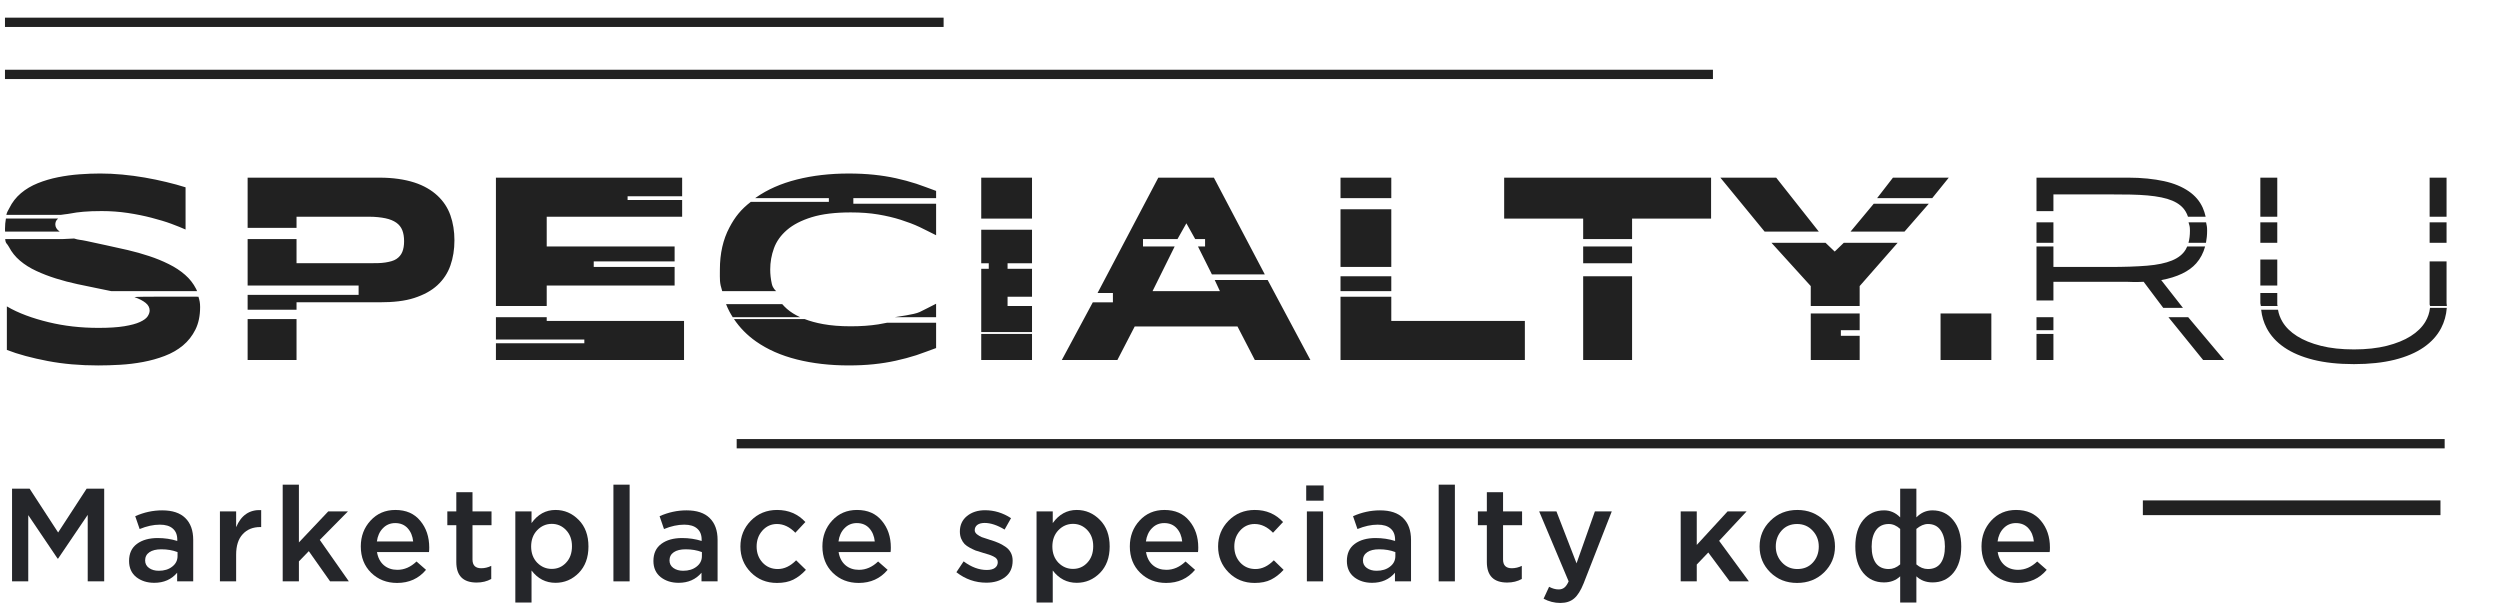 <svg width="176" height="43" viewBox="0 0 176 43" fill="none" xmlns="http://www.w3.org/2000/svg">
<path d="M120.591 4.91H0.35V5.565H120.591V4.91Z" fill="#212121"/>
<path d="M66.43 1.243H0.35V1.898H66.43V1.243Z" fill="#212121"/>
<path d="M172.104 30.91H51.862V31.565H172.104V30.91Z" fill="#212121"/>
<path d="M171.809 35.228H150.857V36.265H171.809V35.228Z" fill="#212121"/>
<path d="M135.789 14.341L134.077 16.305H130.278L131.912 14.341H135.789ZM144.561 22.33H143.369V23.247H144.561V22.33ZM94.372 18.794H97.947V14.733H94.372V18.794ZM136.03 13.948L137.194 12.507H133.264L132.149 13.948H136.03ZM129.805 17.091L129.163 17.71L128.516 17.091H124.71L127.477 20.14V21.544H130.92V20.14L133.595 17.091H129.805V17.091ZM94.372 20.496H97.947V19.449H94.372V20.496ZM50.843 20.496H54.642C54.622 20.466 54.413 20.32 54.337 19.986C54.262 19.653 54.223 19.315 54.223 18.972C54.223 18.454 54.312 17.956 54.488 17.472C54.664 16.989 54.97 16.561 55.405 16.187C55.839 15.814 56.42 15.514 57.147 15.29C57.874 15.066 58.789 14.954 59.892 14.954C60.61 14.954 61.256 15.002 61.828 15.099C62.402 15.196 62.928 15.32 63.407 15.472C63.885 15.625 64.347 15.796 64.745 15.986C65.142 16.175 65.505 16.367 65.902 16.561V14.341H60.075V13.948H65.902V13.44C65.372 13.252 64.968 13.085 64.507 12.935C64.048 12.786 63.561 12.656 63.069 12.547C62.578 12.439 62.054 12.356 61.509 12.3C60.965 12.244 60.377 12.216 59.753 12.216C58.431 12.216 57.212 12.356 56.1 12.637C54.987 12.917 54.03 13.339 53.226 13.903C53.205 13.918 53.185 13.933 53.165 13.949H58.352V14.211H52.857C52.167 14.743 51.752 15.257 51.351 16.016C50.903 16.86 50.68 17.845 50.68 18.973C50.68 19.717 50.647 19.875 50.843 20.496ZM97.947 13.948V12.507H94.372V13.948H97.947ZM62.999 22.33H65.901V21.383C65.503 21.582 65.139 21.777 64.743 21.967C64.346 22.157 63.138 22.293 62.999 22.33ZM51.35 21.929C51.422 22.067 51.502 22.199 51.584 22.33H56.329C55.966 22.162 55.655 21.968 55.403 21.747C55.281 21.641 55.173 21.528 55.071 21.413H51.115C51.185 21.59 51.262 21.764 51.35 21.929ZM72.654 15.388V12.507H69.079V15.388H72.654ZM72.654 18.532V16.174H69.079V18.532H69.609V18.925H69.079V23.378H72.654V21.544H70.933V20.889H72.654V18.925H70.933V18.532H72.654ZM159.128 20.103H160.32V18.27H159.128V20.103ZM143.369 17.091H144.561V15.65H143.369V17.091ZM155.301 17.091C155.352 16.824 155.381 16.54 155.381 16.235C155.381 15.934 155.356 15.915 155.307 15.65H154.073C154.138 15.898 154.172 15.916 154.172 16.235C154.172 16.558 154.138 16.843 154.069 17.091H155.301ZM171.046 18.401V21.439C171.046 21.475 171.082 21.51 171.08 21.544H172.259C172.262 21.479 172.238 21.412 172.238 21.345V18.401H171.046ZM159.128 20.627V21.345C159.128 21.412 159.163 21.479 159.166 21.544H160.345C160.343 21.509 160.32 21.475 160.32 21.439V20.627H159.128ZM160.32 15.257V12.507H159.128V15.257H160.32ZM160.32 15.65H159.128V17.091H160.32V15.65ZM172.238 15.257V12.507H171.046V15.257H172.238ZM144.561 14.864V13.686H148.555C149.594 13.686 150.472 13.694 151.189 13.759C151.904 13.825 152.483 13.938 152.924 14.124C153.365 14.31 153.684 14.569 153.878 14.908C153.941 15.015 153.991 15.128 154.033 15.256H155.278C155.226 15.028 155.158 14.815 155.069 14.616C154.861 14.155 154.531 13.77 154.081 13.462C153.631 13.154 153.052 12.905 152.348 12.752C151.642 12.6 150.794 12.506 149.806 12.506H143.369V14.863H144.561V14.864ZM171.046 15.65V17.091H172.238V15.65H171.046ZM129.597 23.64V23.247H130.921V22.068H127.478V25.342H130.921V23.64H129.597ZM128.044 16.305L125.044 12.507H121.114L124.23 16.305H128.044ZM97.947 20.889H94.372V25.342H107.35V22.592H97.947V20.889ZM136.615 25.342H140.191V22.068H136.615V25.342ZM114.898 17.353H111.455V18.532H114.898V17.353ZM111.455 19.449V25.342H114.898V19.449H111.455ZM105.893 15.388H111.455V16.829H114.898V15.388H120.46V12.507H105.893V15.388ZM38.489 21.544V20.103H47.493V18.794H41.799V18.401H47.493V17.353H38.489V15.257H48.023V14.079H44.183V13.817H48.023V12.507H34.913V21.544H38.489ZM152.657 22.33L155.098 25.342H156.581L154.048 22.33H152.657ZM143.369 23.509V25.342H144.561V23.509H143.369ZM152.293 21.675H153.681L152.15 19.72C153.284 19.508 154.106 19.115 154.616 18.537C154.909 18.206 155.115 17.81 155.24 17.353H153.979C153.947 17.428 153.913 17.5 153.874 17.565C153.676 17.898 153.353 18.157 152.905 18.34C152.457 18.524 151.873 18.646 151.156 18.705C150.437 18.764 149.557 18.794 148.518 18.794H144.561V17.353H143.369V21.151H144.561V19.841H149.808C150.002 19.841 150.192 19.861 150.374 19.855C150.557 19.848 150.737 19.851 150.913 19.838L152.293 21.675ZM171.071 21.675C171.037 22.018 170.927 22.346 170.74 22.659C170.51 23.041 170.168 23.377 169.715 23.663C169.262 23.95 168.701 24.177 168.033 24.346C167.366 24.513 166.594 24.599 165.718 24.599C164.837 24.599 164.062 24.515 163.394 24.346C162.727 24.178 162.166 23.95 161.713 23.663C161.26 23.377 160.918 23.043 160.688 22.659C160.525 22.386 160.42 22.102 160.372 21.806H159.186C159.236 22.27 159.365 22.699 159.573 23.098C159.847 23.624 160.257 24.076 160.806 24.453C161.354 24.83 162.037 25.121 162.855 25.327C163.674 25.532 164.629 25.634 165.718 25.634C166.808 25.634 167.762 25.531 168.582 25.327C169.4 25.121 170.082 24.83 170.627 24.453C171.173 24.076 171.582 23.624 171.856 23.098C172.083 22.663 172.214 22.189 172.254 21.675H171.071ZM4.287 15.126C4.322 15.108 4.734 15.078 4.976 15.028C5.218 14.978 5.517 14.938 5.874 14.906C6.23 14.875 6.659 14.859 7.163 14.859C7.794 14.859 8.407 14.905 9.006 14.994C9.604 15.085 10.158 15.197 10.669 15.331C11.179 15.464 11.662 15.606 12.065 15.756C12.467 15.906 12.8 16.041 13.064 16.159V13.187C12.667 13.056 12.182 12.931 11.702 12.813C11.22 12.695 10.707 12.591 10.191 12.5C9.674 12.41 9.143 12.341 8.611 12.29C8.079 12.24 7.557 12.215 7.054 12.215C6.594 12.215 6.107 12.233 5.597 12.271C5.087 12.309 4.583 12.377 4.085 12.477C3.587 12.576 3.113 12.716 2.662 12.897C2.212 13.078 1.815 13.312 1.472 13.603C1.129 13.893 0.856 14.244 0.655 14.655C0.565 14.84 0.495 14.91 0.446 15.126H4.287V15.126ZM9.477 20.921C9.804 21.036 10.062 21.17 10.252 21.323C10.441 21.476 10.535 21.654 10.535 21.86C10.535 21.991 10.487 22.128 10.393 22.271C10.299 22.414 10.119 22.546 9.854 22.668C9.59 22.79 9.223 22.889 8.754 22.966C8.285 23.044 7.679 23.083 6.936 23.083C5.676 23.083 4.518 22.95 3.412 22.681C2.306 22.414 1.277 22.042 0.483 21.569V24.634C1.277 24.946 2.262 25.205 3.355 25.415C4.447 25.623 5.625 25.727 6.909 25.727C7.401 25.727 7.913 25.712 8.457 25.68C9.002 25.649 9.538 25.583 10.07 25.484C10.603 25.384 11.11 25.243 11.594 25.058C12.079 24.875 12.505 24.63 12.874 24.325C13.242 24.02 13.536 23.646 13.757 23.204C13.978 22.761 14.088 22.232 14.088 21.615C14.088 21.307 14.048 21.152 13.97 20.888C13.97 20.889 9.317 20.864 9.477 20.921ZM17.433 22.461V25.342H20.876V22.461H17.433ZM10.502 18.029C10.013 17.866 9.51 17.725 8.99 17.603C8.471 17.481 7.966 17.37 7.477 17.267C6.989 17.164 6.528 17.065 6.094 16.968C5.659 16.871 5.543 16.9 5.216 16.791L4.422 16.83H0.365C0.398 17.183 0.487 17.107 0.634 17.39C0.823 17.754 1.081 18.075 1.408 18.352C1.735 18.63 2.117 18.87 2.551 19.071C2.985 19.274 3.448 19.451 3.935 19.604C4.424 19.758 4.926 19.89 5.442 20.001C5.958 20.114 6.46 20.217 6.949 20.314C7.259 20.376 7.555 20.437 7.844 20.498H13.877C13.855 20.443 13.831 20.39 13.805 20.338C13.615 19.965 13.357 19.633 13.03 19.348C12.703 19.061 12.321 18.811 11.887 18.596C11.451 18.378 10.991 18.19 10.502 18.029ZM4.177 16.285C3.988 16.145 3.894 15.982 3.894 15.794C3.894 15.738 3.905 15.677 3.927 15.607C3.95 15.539 3.997 15.471 4.074 15.402C4.079 15.396 4.086 15.392 4.091 15.387H0.416C0.374 15.615 0.352 15.859 0.352 16.12C0.352 16.182 0.353 16.244 0.357 16.304H4.209C4.197 16.299 4.187 16.292 4.177 16.285ZM38.489 22.33H34.913V23.902H41.137V24.164H34.913V25.342H48.156V22.592H38.489V22.33ZM62.438 22.723C62.24 22.764 62.038 22.803 61.827 22.836C61.254 22.926 60.609 22.971 59.891 22.971C59.154 22.971 58.503 22.919 57.941 22.816C57.453 22.727 57.022 22.608 56.64 22.46H51.67C52.081 23.071 52.599 23.599 53.226 24.039C54.029 24.604 54.986 25.026 56.099 25.306C57.209 25.586 58.428 25.726 59.751 25.726C60.374 25.726 60.959 25.699 61.503 25.642C62.047 25.586 62.566 25.503 63.057 25.395C63.549 25.286 64.048 25.156 64.507 25.007C64.967 24.858 65.372 24.689 65.902 24.503V22.722H62.438V22.723ZM69.079 23.509V25.342H72.654V23.509H69.079ZM30.796 13.772C30.378 13.383 29.833 13.062 29.166 12.847C28.498 12.633 27.685 12.507 26.728 12.507H17.433V16.043H20.876V15.257H25.973C26.433 15.257 26.821 15.302 27.136 15.367C27.451 15.433 27.705 15.54 27.901 15.677C28.096 15.814 28.236 15.992 28.321 16.207C28.406 16.422 28.448 16.68 28.448 16.98C28.448 17.28 28.406 17.531 28.321 17.737C28.236 17.942 28.096 18.11 27.901 18.237C27.705 18.365 27.451 18.427 27.136 18.479C26.821 18.532 26.434 18.53 25.973 18.53H20.876V16.828H17.433V20.102H25.246V20.757H17.433V21.805H20.876V21.281H26.729C27.687 21.281 28.498 21.195 29.167 20.976C29.835 20.758 30.378 20.465 30.797 20.076C31.216 19.687 31.52 19.229 31.709 18.689C31.898 18.151 31.992 17.562 31.992 16.921C31.992 16.279 31.898 15.692 31.709 15.156C31.519 14.621 31.215 14.161 30.796 13.772ZM85.515 19.71L85.882 20.496H81.139L82.696 17.353H80.467V16.829H82.896L83.521 15.72L84.141 16.829H84.837V17.353H84.338L85.318 19.318H89.042L85.457 12.507H81.545L77.268 20.627H78.349V21.282H76.934L74.753 25.342H78.665L79.883 22.985H87.12L88.339 25.342H92.251L89.243 19.71H85.515Z" fill="#212121"/>
<path d="M0.848 40.928V34.4H2.083L4.092 37.487L6.1 34.4H7.335V40.928H6.175V36.246L4.092 39.324H4.054L1.989 36.265V40.928H0.848Z" fill="#25262A"/>
<path d="M13.602 40.928H12.471V40.321C12.069 40.794 11.531 41.03 10.859 41.03C10.362 41.03 9.941 40.897 9.595 40.629C9.256 40.356 9.086 39.976 9.086 39.492C9.086 38.963 9.271 38.562 9.642 38.288C10.013 38.015 10.5 37.878 11.104 37.878C11.588 37.878 12.047 37.947 12.48 38.083V37.99C12.48 37.648 12.373 37.387 12.16 37.207C11.952 37.026 11.651 36.936 11.255 36.936C10.802 36.936 10.328 37.039 9.831 37.244L9.52 36.34C10.136 36.066 10.768 35.929 11.415 35.929C12.138 35.929 12.681 36.109 13.046 36.47C13.417 36.831 13.602 37.344 13.602 38.009V40.928ZM12.499 39.147V38.867C12.16 38.736 11.78 38.671 11.358 38.671C11 38.671 10.72 38.739 10.519 38.876C10.318 39.013 10.217 39.206 10.217 39.454C10.217 39.678 10.309 39.855 10.491 39.986C10.673 40.116 10.903 40.182 11.179 40.182C11.563 40.182 11.877 40.085 12.122 39.892C12.373 39.7 12.499 39.451 12.499 39.147Z" fill="#25262A"/>
<path d="M15.483 40.928V36.004H16.624V37.114C16.976 36.274 17.564 35.873 18.387 35.911V37.104H18.321C17.806 37.104 17.394 37.272 17.086 37.608C16.778 37.937 16.624 38.419 16.624 39.053V40.928H15.483Z" fill="#25262A"/>
<path d="M19.902 40.928V34.12H21.043V38.186L23.107 36.004H24.493L22.513 38.009L24.559 40.928H23.239L21.74 38.801L21.043 39.52V40.928H19.902Z" fill="#25262A"/>
<path d="M27.956 41.039C27.226 41.039 26.617 40.8 26.126 40.321C25.642 39.843 25.4 39.224 25.4 38.466C25.4 37.751 25.63 37.145 26.089 36.647C26.547 36.15 27.129 35.901 27.833 35.901C28.587 35.901 29.172 36.156 29.587 36.666C30.008 37.169 30.218 37.797 30.218 38.55C30.218 38.686 30.212 38.792 30.2 38.867H26.541C26.604 39.258 26.764 39.566 27.022 39.79C27.28 40.008 27.597 40.116 27.974 40.116C28.465 40.116 28.914 39.92 29.323 39.529L29.992 40.116C29.477 40.732 28.798 41.039 27.956 41.039ZM26.532 38.121H29.087C29.049 37.741 28.92 37.431 28.7 37.188C28.48 36.946 28.188 36.825 27.823 36.825C27.478 36.825 27.189 36.946 26.956 37.188C26.724 37.424 26.582 37.735 26.532 38.121Z" fill="#25262A"/>
<path d="M33.557 41.011C32.601 41.011 32.124 40.53 32.124 39.566V36.974H31.492V36.004H32.124V34.652H33.264V36.004H34.603V36.974H33.264V39.389C33.264 39.799 33.469 40.004 33.877 40.004C34.123 40.004 34.358 39.948 34.584 39.837V40.76C34.283 40.928 33.94 41.011 33.557 41.011Z" fill="#25262A"/>
<path d="M36.279 42.42V36.004H37.42V36.825C37.86 36.209 38.422 35.901 39.108 35.901C39.736 35.901 40.28 36.134 40.739 36.601C41.197 37.061 41.427 37.685 41.427 38.475C41.427 39.252 41.197 39.874 40.739 40.34C40.28 40.8 39.736 41.03 39.108 41.03C38.422 41.03 37.86 40.741 37.42 40.163V42.42H36.279ZM38.843 40.051C39.246 40.051 39.582 39.905 39.852 39.613C40.129 39.321 40.267 38.935 40.267 38.456C40.267 37.99 40.129 37.611 39.852 37.319C39.576 37.026 39.239 36.88 38.843 36.88C38.447 36.88 38.105 37.03 37.816 37.328C37.533 37.626 37.392 38.009 37.392 38.475C37.392 38.935 37.533 39.314 37.816 39.613C38.105 39.905 38.447 40.051 38.843 40.051Z" fill="#25262A"/>
<path d="M43.185 40.928V34.12H44.326V40.928H43.185Z" fill="#25262A"/>
<path d="M50.518 40.928H49.386V40.321C48.984 40.794 48.447 41.03 47.774 41.03C47.277 41.03 46.856 40.897 46.511 40.629C46.171 40.356 46.001 39.976 46.001 39.492C46.001 38.963 46.187 38.562 46.558 38.288C46.928 38.015 47.416 37.878 48.019 37.878C48.503 37.878 48.962 37.947 49.396 38.083V37.99C49.396 37.648 49.289 37.387 49.075 37.207C48.868 37.026 48.566 36.936 48.17 36.936C47.717 36.936 47.243 37.039 46.746 37.244L46.435 36.34C47.051 36.066 47.683 35.929 48.33 35.929C49.053 35.929 49.597 36.109 49.961 36.47C50.332 36.831 50.518 37.344 50.518 38.009V40.928ZM49.414 39.147V38.867C49.075 38.736 48.695 38.671 48.274 38.671C47.915 38.671 47.636 38.739 47.434 38.876C47.233 39.013 47.133 39.206 47.133 39.454C47.133 39.678 47.224 39.855 47.406 39.986C47.589 40.116 47.818 40.182 48.094 40.182C48.478 40.182 48.792 40.085 49.037 39.892C49.289 39.7 49.414 39.451 49.414 39.147Z" fill="#25262A"/>
<path d="M54.699 41.039C53.964 41.039 53.351 40.791 52.86 40.294C52.37 39.796 52.125 39.19 52.125 38.475C52.125 37.766 52.37 37.16 52.86 36.657C53.357 36.153 53.973 35.901 54.708 35.901C55.513 35.901 56.176 36.184 56.698 36.75L55.991 37.505C55.595 37.095 55.164 36.89 54.699 36.89C54.29 36.89 53.948 37.045 53.671 37.356C53.401 37.661 53.266 38.034 53.266 38.475C53.266 38.923 53.404 39.299 53.681 39.603C53.964 39.908 54.322 40.06 54.755 40.06C55.214 40.06 55.645 39.855 56.047 39.445L56.736 40.116C56.465 40.415 56.17 40.645 55.849 40.806C55.535 40.962 55.151 41.039 54.699 41.039Z" fill="#25262A"/>
<path d="M60.452 41.039C59.723 41.039 59.113 40.8 58.623 40.321C58.139 39.843 57.897 39.224 57.897 38.466C57.897 37.751 58.127 37.145 58.585 36.647C59.044 36.15 59.626 35.901 60.33 35.901C61.084 35.901 61.669 36.156 62.083 36.666C62.505 37.169 62.715 37.797 62.715 38.55C62.715 38.686 62.709 38.792 62.696 38.867H59.038C59.101 39.258 59.261 39.566 59.519 39.79C59.776 40.008 60.094 40.116 60.471 40.116C60.961 40.116 61.411 39.92 61.819 39.529L62.489 40.116C61.973 40.732 61.294 41.039 60.452 41.039ZM59.029 38.121H61.584C61.546 37.741 61.417 37.431 61.197 37.188C60.977 36.946 60.685 36.825 60.32 36.825C59.974 36.825 59.685 36.946 59.453 37.188C59.22 37.424 59.079 37.735 59.029 38.121Z" fill="#25262A"/>
<path d="M69.442 41.021C68.662 41.021 67.958 40.775 67.33 40.284L67.839 39.52C68.379 39.924 68.923 40.126 69.47 40.126C69.715 40.126 69.904 40.079 70.036 39.986C70.174 39.886 70.243 39.749 70.243 39.575C70.243 39.488 70.218 39.414 70.168 39.352C70.124 39.283 70.042 39.221 69.922 39.165C69.803 39.109 69.703 39.069 69.621 39.044C69.539 39.019 69.404 38.979 69.215 38.923L69.13 38.895C68.954 38.845 68.804 38.798 68.678 38.755C68.558 38.705 68.423 38.64 68.272 38.559C68.122 38.478 67.999 38.391 67.905 38.298C67.811 38.198 67.732 38.074 67.669 37.925C67.606 37.776 67.575 37.608 67.575 37.421C67.575 36.967 67.741 36.604 68.075 36.33C68.414 36.057 68.838 35.92 69.347 35.92C69.995 35.92 70.605 36.106 71.177 36.479L70.724 37.281C70.209 36.971 69.74 36.815 69.319 36.815C69.099 36.815 68.926 36.862 68.8 36.955C68.681 37.048 68.621 37.173 68.621 37.328C68.621 37.434 68.675 37.53 68.782 37.617C68.895 37.704 69.005 37.769 69.112 37.813C69.225 37.85 69.404 37.909 69.649 37.99C69.662 37.996 69.677 38.003 69.696 38.009C69.715 38.015 69.731 38.018 69.743 38.018C69.963 38.087 70.149 38.155 70.3 38.223C70.451 38.285 70.608 38.373 70.771 38.484C70.941 38.596 71.07 38.736 71.158 38.904C71.246 39.066 71.29 39.255 71.29 39.473C71.29 39.97 71.117 40.352 70.771 40.62C70.425 40.887 69.982 41.021 69.442 41.021Z" fill="#25262A"/>
<path d="M72.973 42.42V36.004H74.114V36.825C74.554 36.209 75.117 35.901 75.802 35.901C76.43 35.901 76.974 36.134 77.433 36.601C77.892 37.061 78.121 37.685 78.121 38.475C78.121 39.252 77.892 39.874 77.433 40.34C76.974 40.8 76.43 41.03 75.802 41.03C75.117 41.03 74.554 40.741 74.114 40.163V42.42H72.973ZM75.538 40.051C75.94 40.051 76.276 39.905 76.547 39.613C76.823 39.321 76.962 38.935 76.962 38.456C76.962 37.99 76.823 37.611 76.547 37.319C76.27 37.026 75.934 36.88 75.538 36.88C75.142 36.88 74.799 37.03 74.51 37.328C74.227 37.626 74.086 38.009 74.086 38.475C74.086 38.935 74.227 39.314 74.51 39.613C74.799 39.905 75.142 40.051 75.538 40.051Z" fill="#25262A"/>
<path d="M82.095 41.039C81.366 41.039 80.756 40.8 80.266 40.321C79.782 39.843 79.54 39.224 79.54 38.466C79.54 37.751 79.769 37.145 80.228 36.647C80.687 36.15 81.269 35.901 81.973 35.901C82.727 35.901 83.311 36.156 83.726 36.666C84.147 37.169 84.358 37.797 84.358 38.55C84.358 38.686 84.352 38.792 84.339 38.867H80.681C80.744 39.258 80.904 39.566 81.162 39.79C81.419 40.008 81.737 40.116 82.114 40.116C82.604 40.116 83.054 39.92 83.462 39.529L84.132 40.116C83.616 40.732 82.937 41.039 82.095 41.039ZM80.671 38.121H83.227C83.189 37.741 83.06 37.431 82.84 37.188C82.62 36.946 82.328 36.825 81.963 36.825C81.617 36.825 81.328 36.946 81.096 37.188C80.863 37.424 80.722 37.735 80.671 38.121Z" fill="#25262A"/>
<path d="M88.328 41.039C87.593 41.039 86.98 40.791 86.49 40.294C85.999 39.796 85.754 39.19 85.754 38.475C85.754 37.766 85.999 37.16 86.49 36.657C86.986 36.153 87.602 35.901 88.338 35.901C89.142 35.901 89.805 36.184 90.327 36.75L89.62 37.505C89.224 37.095 88.793 36.89 88.328 36.89C87.919 36.89 87.577 37.045 87.3 37.356C87.03 37.661 86.895 38.034 86.895 38.475C86.895 38.923 87.033 39.299 87.31 39.603C87.593 39.908 87.951 40.06 88.385 40.06C88.844 40.06 89.274 39.855 89.676 39.445L90.365 40.116C90.094 40.415 89.799 40.645 89.478 40.806C89.164 40.962 88.781 41.039 88.328 41.039Z" fill="#25262A"/>
<path d="M91.957 35.248V34.176H93.182V35.248H91.957ZM92.004 40.928V36.004H93.145V40.928H92.004Z" fill="#25262A"/>
<path d="M99.336 40.928H98.205V40.321C97.803 40.794 97.265 41.03 96.593 41.03C96.096 41.03 95.675 40.897 95.329 40.629C94.99 40.356 94.82 39.976 94.82 39.492C94.82 38.963 95.005 38.562 95.376 38.288C95.747 38.015 96.234 37.878 96.838 37.878C97.322 37.878 97.781 37.947 98.214 38.083V37.99C98.214 37.648 98.107 37.387 97.894 37.207C97.686 37.026 97.385 36.936 96.989 36.936C96.536 36.936 96.061 37.039 95.565 37.244L95.254 36.34C95.87 36.066 96.501 35.929 97.149 35.929C97.872 35.929 98.415 36.109 98.78 36.47C99.151 36.831 99.336 37.344 99.336 38.009V40.928ZM98.233 39.147V38.867C97.894 38.736 97.513 38.671 97.092 38.671C96.734 38.671 96.454 38.739 96.253 38.876C96.052 39.013 95.951 39.206 95.951 39.454C95.951 39.678 96.043 39.855 96.225 39.986C96.407 40.116 96.637 40.182 96.913 40.182C97.297 40.182 97.611 40.085 97.856 39.892C98.107 39.7 98.233 39.451 98.233 39.147Z" fill="#25262A"/>
<path d="M101.283 40.928V34.12H102.424V40.928H101.283Z" fill="#25262A"/>
<path d="M106.107 41.011C105.152 41.011 104.674 40.53 104.674 39.566V36.974H104.043V36.004H104.674V34.652H105.815V36.004H107.154V36.974H105.815V39.389C105.815 39.799 106.019 40.004 106.428 40.004C106.673 40.004 106.909 39.948 107.135 39.837V40.76C106.833 40.928 106.491 41.011 106.107 41.011Z" fill="#25262A"/>
<path d="M109.848 42.448C109.433 42.448 109.04 42.348 108.669 42.149L109.056 41.31C109.288 41.434 109.512 41.496 109.725 41.496C109.889 41.496 110.024 41.453 110.131 41.366C110.238 41.285 110.338 41.139 110.432 40.928L108.358 36.004H109.574L110.989 39.659L112.28 36.004H113.468L111.488 41.068C111.287 41.571 111.064 41.925 110.819 42.131C110.574 42.342 110.25 42.448 109.848 42.448Z" fill="#25262A"/>
<path d="M118.321 40.928V36.004H119.452V38.363L121.621 36.004H122.959L121.027 38.074L123.12 40.928H121.771L120.263 38.895L119.452 39.743V40.928H118.321Z" fill="#25262A"/>
<path d="M126.515 41.039C125.76 41.039 125.132 40.791 124.629 40.294C124.126 39.796 123.875 39.19 123.875 38.475C123.875 37.76 124.129 37.154 124.638 36.657C125.147 36.153 125.779 35.901 126.533 35.901C127.288 35.901 127.916 36.15 128.419 36.647C128.928 37.145 129.183 37.754 129.183 38.475C129.183 39.184 128.928 39.79 128.419 40.294C127.91 40.791 127.275 41.039 126.515 41.039ZM126.533 40.06C126.986 40.06 127.351 39.908 127.627 39.603C127.904 39.299 128.042 38.923 128.042 38.475C128.042 38.034 127.897 37.661 127.608 37.356C127.319 37.045 126.955 36.89 126.515 36.89C126.068 36.89 125.707 37.042 125.43 37.347C125.154 37.651 125.015 38.027 125.015 38.475C125.015 38.91 125.16 39.283 125.449 39.594C125.738 39.905 126.1 40.06 126.533 40.06Z" fill="#25262A"/>
<path d="M133.772 42.42V40.573C133.471 40.859 133.09 41.002 132.632 41.002C132.028 41.002 131.541 40.778 131.17 40.331C130.799 39.877 130.614 39.255 130.614 38.466C130.614 37.682 130.799 37.064 131.17 36.61C131.547 36.156 132.038 35.929 132.641 35.929C133.075 35.929 133.452 36.094 133.772 36.423V34.4H134.913V36.423C135.234 36.094 135.611 35.929 136.045 35.929C136.648 35.929 137.135 36.159 137.506 36.619C137.883 37.073 138.072 37.692 138.072 38.475C138.072 39.265 137.886 39.883 137.516 40.331C137.145 40.778 136.658 41.002 136.054 41.002C135.595 41.002 135.215 40.859 134.913 40.573V42.42H133.772ZM132.971 40.06C133.254 40.06 133.521 39.952 133.772 39.734V37.235C133.521 37.005 133.254 36.89 132.971 36.89C132.581 36.89 132.283 37.033 132.075 37.319C131.868 37.605 131.764 37.993 131.764 38.484C131.764 38.982 131.865 39.37 132.066 39.65C132.273 39.924 132.575 40.06 132.971 40.06ZM135.724 40.06C136.12 40.06 136.419 39.924 136.62 39.65C136.821 39.37 136.922 38.979 136.922 38.475C136.922 37.99 136.818 37.605 136.61 37.319C136.409 37.033 136.114 36.89 135.724 36.89C135.46 36.89 135.19 37.005 134.913 37.235V39.734C135.165 39.952 135.435 40.06 135.724 40.06Z" fill="#25262A"/>
<path d="M142.053 41.039C141.324 41.039 140.714 40.8 140.224 40.321C139.74 39.843 139.498 39.224 139.498 38.466C139.498 37.751 139.727 37.145 140.186 36.647C140.645 36.15 141.226 35.901 141.93 35.901C142.685 35.901 143.269 36.156 143.684 36.666C144.105 37.169 144.316 37.797 144.316 38.55C144.316 38.686 144.309 38.792 144.297 38.867H140.639C140.701 39.258 140.862 39.566 141.119 39.79C141.377 40.008 141.695 40.116 142.072 40.116C142.562 40.116 143.011 39.92 143.42 39.529L144.089 40.116C143.574 40.732 142.895 41.039 142.053 41.039ZM140.629 38.121H143.184C143.147 37.741 143.018 37.431 142.798 37.188C142.578 36.946 142.285 36.825 141.921 36.825C141.575 36.825 141.286 36.946 141.053 37.188C140.821 37.424 140.679 37.735 140.629 38.121Z" fill="#25262A"/>
</svg>
